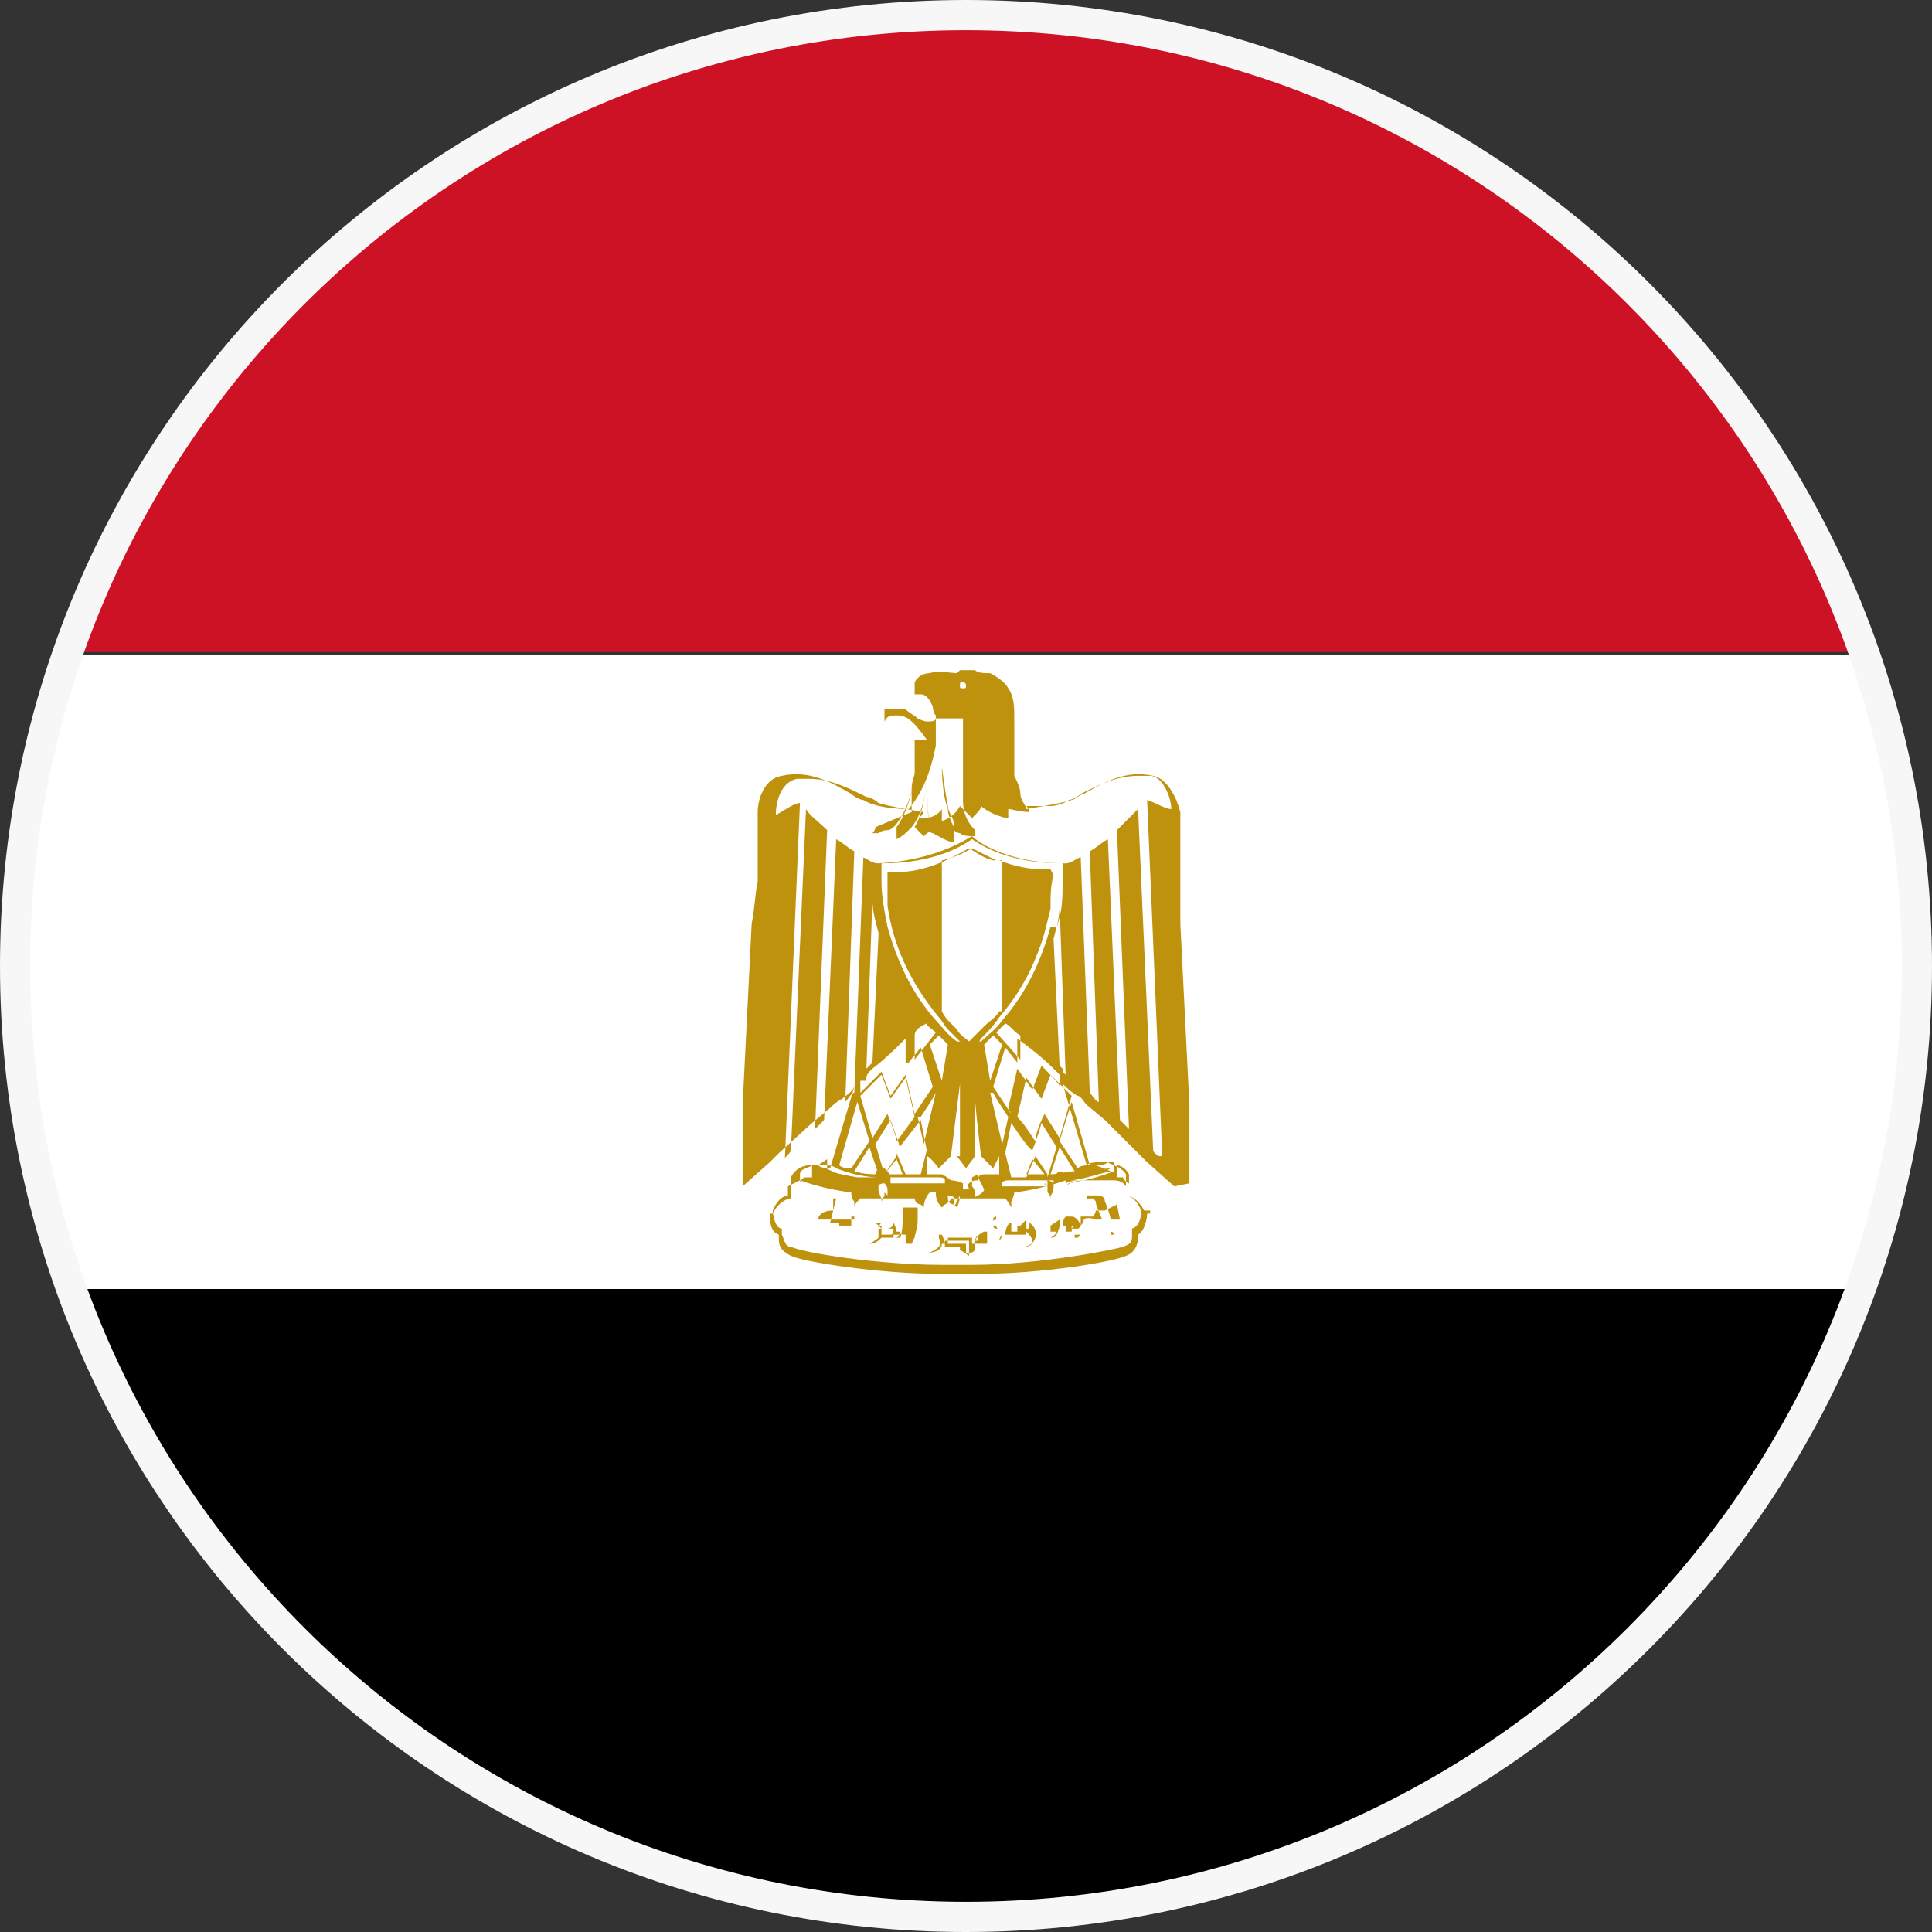 <svg width="64" height="64" viewBox="0 0 64 64" fill="none" xmlns="http://www.w3.org/2000/svg">
<rect x="0" y="0" width="64" height="64" fill="#333333" stroke="none"/>
<g clip-path="url(#clip0_1029_2151)">
<path d="M61.8 21.6H2.2C2.9 19.8 3.7 18 4.6 16.3C10.1 6.9 20.3 0.5 32 0.5C43.7 0.5 53.9 6.9 59.3 16.3C60.3 18 61.1 19.7 61.7 21.6H61.8Z" fill="#CD1225"/>
<path d="M61.8 42.7C61.1 44.5 60.3 46.3 59.4 48C53.9 57.4 43.7 63.8 32.1 63.8C20.5 63.8 10.2 57.4 4.7 48C3.7 46.3 2.9 44.6 2.3 42.7H61.9H61.8Z" fill="black"/>
<path d="M63.6 32.2C63.6 35.9 63 39.4 61.8 42.7H2.2C1 39.4 0.4 35.9 0.4 32.2C0.4 28.5 1 25 2.2 21.7H61.8C63 25 63.6 28.5 63.6 32.2Z" fill="white"/>
<path d="M28.3 40.3H28.2V40.4V40.6H27.8V40.2V40.3V40.5H27.5L27.7 39.7H27.4H27.6V40.1C27.2 40.1 27.1 40.3 27.1 40.4H28.3V40.5V40.1C28.367 40.1 28.367 40.1 28.3 40.1V40.3Z" fill="#BF920D"/>
<path d="M30 40H29.9V40.5C29.9 40.8 29.8 41.1 29.8 41.1V41H29.6V40.9H29.8V40.8H29.7C29.7 40.7 29.6 40.5 29.6 40.5C29.6 40.6 29.5 40.7 29.4 40.7H29.6C29.6 40.833 29.567 40.9 29.5 40.9H29.2V40.6H29.1V41C29.1 41 29 41.1 28.8 41.2C29 41.2 29.1 41.1 29.2 41H29.6C29.7 41 29.8 41 29.8 40.8C29.8 40.9 29.9 40.9 30 40.9V41.2H30.2C30.2 41.2 30.4 40.8 30.4 40.4V40.1V40H30ZM29.2 40.7H29.1C29.1 40.6 29.2 40.5 29.2 40.5H29L29.2 40.7Z" fill="#BF920D"/>
<path d="M30.2 41.1V40.3H30.3V40.2V40.1V41L30.2 41.1Z" fill="#BF920D"/>
<path d="M32.7 41.2V40.8H32.6C32.6 40.8 32.3 40.9 32.3 41.2H32.2V41H31.4V40.8V40.9V41.2H31.3C31.3 41.1 31.2 40.9 31.2 40.9H31.1V41C31.1 41 31.2 41.2 31.1 41.3C31.1 41.3 30.9 41.5 30.7 41.5C31 41.5 31.2 41.4 31.2 41.2C31.2 41.113 31.2 41.113 31.2 41.2H32V41.5H32.1C32.3 41.5 32.3 41.4 32.3 41.2H32.9H32.7ZM31.8 41.4V41.3H31.3V41.1H32.1V41.6L31.8 41.4ZM32.3 41.1C32.3 41.1 32.3 41 32.4 40.9V41.1H32.3Z" fill="#BF920D"/>
<path d="M33.8 40.6H33.7V40.8H33.5V39.9V40.1V40.5C33.4 40.5 33.3 40.7 33.3 40.9H34V40.4L33.8 40.6ZM33.1 41.1C33.1 41.1 33.1 41 33.2 40.9C33.2 41 33.1 41.1 33.1 41.1Z" fill="#BF920D"/>
<path d="M34.1 40.7H34C33.9 40.7 34 40.7 34 40.8C34 40.8 34.2 41 34.2 41.1C34.2 41.3 34 41.3 33.9 41.3C33.9 41.3 34.2 41.3 34.3 41C34.4 40.7 34.1 40.5 34.1 40.5V40.7Z" fill="#BF920D"/>
<path d="M37.1 40.4H36.8C36.8 40.4 36.7 40 36.6 39.8C36.6 39.6 36.4 39.6 36.3 39.6H36V39.7C36 39.8 36 39.7 36.1 39.7H36.2C36.3 39.7 36.2 39.7 36.3 39.8C36.3 40 36.5 40.3 36.5 40.4H36.3C36.1 40.333 35.967 40.333 35.9 40.4C35.9 40.4 35.9 40.5 35.8 40.6C35.8 40.6 35.7 40.3 35.5 40.3H35.3C35.3 40.3 35.2 40.4 35.2 40.6H35.1V40.4L34.8 40.6V40.8H35C35 40.9 34.8 41 34.8 41C34.8 41 35 41 35 40.9C35 40.9 35.1 40.7 35.1 40.6H35.5V40.7H35.7C35.7 40.7 35.8 40.7 35.8 40.5V40.3H36.2C36.2 40.3 36.3 40.2 36.3 40.1H36.6L37 39.9L37.1 40.4ZM35.4 40.6H35.5C35.6 40.6 35.5 40.6 35.5 40.8H35.3V40.6H35.4ZM35.7 41H35.6V40.9H35.8L35.7 41Z" fill="#BF920D"/>
<path d="M33 40.4V40.3C33 40.3 32.9 40.3 32.9 40.4C32.9 40.5 32.9 40.4 33 40.4Z" fill="#BF920D"/>
<path d="M33 40.6H32.9C32.9 40.6 32.9 40.7 33 40.7C33.1 40.7 33 40.7 33 40.6Z" fill="#BF920D"/>
<path d="M36.8 40.8V40.9H36.9C36.9 40.9 36.9 40.8 36.8 40.8Z" fill="#BF920D"/>
<path d="M39.4 39.2V36.6L39.1 30.6V26.9C39 26.5 38.7 25.8 38.2 25.7C37.3 25.5 36.6 25.9 35.9 26.3C35.8 26.3 35.6 26.5 35.5 26.5C35.2 26.6 34.6 26.7 34 26.8C34 26.7 33.8 26.5 33.8 26.3C33.8 26.1 33.7 25.9 33.6 25.7V23.9C33.6 23.4 33.6 23.1 33.4 22.8C33.3 22.6 33 22.4 32.8 22.3C32.6 22.3 32.4 22.3 32.3 22.2H31.8L31.7 22.3C31.5 22.3 31.1 22.2 30.8 22.3C30.6 22.3 30.4 22.4 30.3 22.6V23H30.5C30.7 23 30.8 23.2 30.9 23.4C30.9 23.4 30.9 23.6 31 23.7V24.7C30.9 25.2 30.7 26.1 30.1 26.8C29.5 26.8 28.9 26.7 28.6 26.5C28.5 26.5 28.3 26.4 28.2 26.3C27.5 25.9 26.8 25.5 25.9 25.7C25.3 25.8 25.1 26.5 25.1 26.9V29.2C25 29.7 25 30.1 24.9 30.6L24.6 36.6V39.2V39.3L25.5 38.5L25.8 38.2L26.9 37.2L27.5 36.7C27.6 36.6 27.7 36.5 27.9 36.4C28 36.3 28.2 36.2 28.3 36L27.5 38.7C27.4 38.7 27.2 38.7 27.1 38.6H26.8C26.8 38.6 26.4 38.6 26.2 39V39.7C26.1 39.7 25.8 39.8 25.6 40.2H25.4H25.5C25.5 40.4 25.5 40.8 25.8 40.9V41C25.8 41.2 25.8 41.4 26.2 41.6C26.6 41.8 29.1 42.2 31.2 42.2H32.4C34.5 42.2 36.9 41.8 37.3 41.6C37.6 41.5 37.7 41.2 37.7 41V40.9C37.9 40.8 38 40.4 38 40.2H38.1V40.1H37.9C37.7 39.7 37.4 39.6 37.3 39.6V38.9C37.1 38.6 36.8 38.6 36.7 38.5H36.4C36.3 38.5 36.1 38.5 36 38.6L35.2 35.9C35.3 36 35.5 36.2 35.7 36.3C35.8 36.3 35.9 36.5 36 36.6L36.6 37.1L36.9 37.4L37.7 38.2L38 38.5L38.9 39.3L39.4 39.2ZM31.9 22.6C31.9 22.6 32 22.6 32 22.7C32 22.8 32 22.8 31.9 22.8C31.8 22.8 31.8 22.8 31.8 22.7C31.8 22.6 31.8 22.6 31.9 22.6ZM30.2 26.9V26.6V26.4V26.3V26.1C30.2 25.9 30.3 25.7 30.3 25.6V24.5H30.7C30.2 23.8 30 23.7 29.7 23.7C29.5 23.7 29.4 23.7 29.3 23.9V23.7V23.5H30C30.1 23.6 30.3 23.7 30.4 23.8C30.4 23.8 30.6 23.9 30.7 23.9H30.8C30.8 23.9 31 23.9 31 23.8H31.9V24.7V26.5C31.9 27 32.1 27.3 32.3 27.5V27.7C32.1 27.7 31.9 27.7 31.8 27.6C31.8 27.6 31.7 27.6 31.6 27.5V27.3C31.6 27.1 31.4 26.9 31.4 26.7C31.3 26.2 31.2 25.4 31.2 25.4C31.2 25.4 31.2 26.3 31.4 26.8C31.4 27 31.5 27.2 31.6 27.4V27.9C31.4 27.9 31.1 27.7 30.9 27.6C30.9 27.6 30.8 27.6 30.8 27.5C30.7 27 30.7 25.3 30.7 25.3C30.7 25.3 30.7 26.9 30.8 27.4V27.5C30.8 27.6 30.8 27.5 30.6 27.7L30.4 27.5L30.3 27.4C30.6 26.9 30.7 26.1 30.7 25.2C30.7 26.2 30.6 26.9 30.2 27.4L30.1 27.5C30 27.6 29.9 27.7 29.7 27.8V27.4C30 27 30.2 26.4 30.4 25.3C30.2 26.5 29.9 27.1 29.6 27.4C29.6 27.4 29.5 27.5 29.4 27.5C29.4 27.5 29.2 27.5 29.1 27.6H28.9C28.9 27.6 29 27.5 29 27.4L30.2 26.9ZM29.2 35.6L29.5 36.4L30 35.7L30.3 37C30 37.4 29.8 37.7 29.7 37.8C29.7 37.7 29.6 37.4 29.4 36.9L28.9 37.7L28.5 36.3L29.3 35.5L29.2 35.6ZM34.7 38.9L34.3 38.3L34 39H33.5L33.3 38.2L33.5 37.2C33.9 37.8 34.13 38.1 34.2 38.1C34.2 38.1 34.4 37.6 34.5 37.2L35 38L34.7 39V38.9ZM35.1 38L35.6 38.8C35.3 38.8 35.1 38.9 34.8 38.9L35.1 38ZM34.6 38.9H34L34.2 38.4L34.6 38.9ZM32.5 39.1C32.3 39.1 32.2 39.1 32.1 39.2C32 39.3 32.1 39.3 32.1 39.4H31.9V39.2C31.9 39.2 31.7 39.1 31.5 39.1C31.5 39.1 31.4 39 31.2 38.9H30.7V38.3C30.8 38.3 31.1 38.7 31.1 38.7L31.5 38.3L31.8 35.9V38.3H31.7L32 38.7L32.3 38.3V35.9C32.2 35.9 32.5 38.3 32.5 38.3L32.9 38.7L33.1 38.3V38.9H32.7C32.5 38.9 32.4 38.9 32.4 39.1H32.5ZM32.6 39.4C32.6 39.4 32.6 39.5 32.4 39.6C32.4 39.6 32.3 39.6 32.3 39.7C32.3 39.5 32.3 39.4 32.2 39.3V39.1C32.2 39 32.2 39.1 32.2 39L32.4 38.9V39L32.6 39.4ZM31.8 39.6C31.8 39.6 31.8 39.8 31.7 40L31.6 39.9C31.6 39.9 31.4 39.9 31.4 39.7V39.6C31.4 39.6 31.6 39.6 31.6 39.7V40L31.8 39.6ZM29.7 38.3L29.3 38.9L29 37.9L29.5 37.1C29.6 37.4 29.8 37.9 29.8 38L30.5 37.1L30.7 38.1L30.5 38.9H30L29.7 38.2V38.3ZM29.9 38.9H29.3L29.7 38.4L29.9 38.9ZM29.1 38.9C28.9 38.9 28.6 38.9 28.3 38.8L28.8 38L29.1 38.9ZM30.5 37C30.7 36.7 30.9 36.4 31 36.2L30.6 37.9L30.4 37H30.5ZM31.1 34.3C31.2 34.4 31.3 34.5 31.4 34.6L31.2 35.8L30.8 34.6L31.1 34.3ZM30.3 35.1V34.3C30.3 34.1 30.5 34 30.7 33.9C30.7 34 30.9 34.1 31 34.2L30.3 35.1ZM33.2 34.6L32.8 35.8L32.6 34.6L32.9 34.3L33.2 34.6ZM33 34.2L33.3 33.9C33.5 34 33.6 34.2 33.8 34.3V35.1L33 34.2ZM32.9 36.2C33 36.4 33.2 36.7 33.4 37L33.2 37.9L32.8 36.2H32.9ZM33.5 36.9C33.3 36.6 33.1 36.3 32.9 36L33.3 34.7L33.7 35.2V34.4C34.1 34.7 34.5 35 34.9 35.4L35 35.5L35.1 35.6V36C35.2 36 34.5 35.3 34.5 35.3L34.2 36.1L33.7 35.4L33.4 36.7L33.5 36.9ZM35.2 35.4L35.1 35.3L34.9 31.1C35 30.7 35.1 30.4 35.1 30L35.3 35.6L35.2 35.5V35.4ZM34.8 30.7C34.5 31.8 34 32.9 33.2 33.8C33 34.1 32.7 34.3 32.5 34.5H32.4C32.4 34.5 32.2 34.6 32.1 34.7C32.1 34.7 31.9 34.6 31.8 34.5H31.7C31.4 34.3 31.2 34 31 33.8C30.2 32.9 29.7 31.8 29.4 30.7C29.3 30.2 29.2 29.7 29.2 29.2V28.6C31 28.6 31.9 28 32.2 27.8C32.5 28 33.4 28.6 35.2 28.6V29.2C35.2 29.7 35.2 30.2 35 30.7H34.8ZM29.1 31L28.9 35.2L28.8 35.3L28.7 35.4L28.9 29.8C28.9 30.2 29 30.5 29.1 30.9V31ZM28.7 35.7C28.7 35.7 28.7 35.6 28.8 35.5C28.9 35.4 28.8 35.5 28.9 35.4C29.3 35.1 29.7 34.7 30 34.4V35.2H30.1L30.5 34.7L30.9 36C30.7 36.3 30.5 36.6 30.3 36.9L30 35.6L29.5 36.3L29.2 35.5L28.5 36.2V35.8H28.7V35.7ZM28.4 36.5L28.8 37.8L28.2 38.7C28.1 38.7 27.9 38.7 27.8 38.6L28.4 36.5ZM27.1 38.6H27.3C27.4 38.6 27.6 38.6 27.7 38.7C28.2 38.9 28.7 39 29.1 39H31.1C31.233 39 31.3 39.033 31.3 39.1V39.2H29.5V39C29.5 38.9 29.4 38.8 29.3 38.7H29.2C29.1 38.7 29 38.8 29 38.9V39H28.4C27.8 38.9 27.4 38.8 27.4 38.7V38.4L27.1 38.6ZM29.3 39.5V39.6L29.2 39.8V39.7C29.2 39.7 29.1 39.5 29.1 39.4V39.3C29.1 39.3 29.1 39.2 29.3 39.2C29.3 39.2 29.4 39.3 29.4 39.4V39.6L29.3 39.5ZM26.5 38.9C26.5 38.7 26.8 38.7 26.9 38.6V39H26.7C26.6 39 26.5 39.1 26.5 39.2V39.1V38.9ZM37 38.6C37.1 38.6 37.3 38.7 37.4 38.9V39.2C37.4 39.2 37.3 39.2 37.2 39H37V38.6ZM36.9 39.1C37.2 39.1 37.3 39.3 37.3 39.3V39.6C37.3 39.6 37.6 39.6 37.8 40.1C37.8 40.2 37.8 40.6 37.5 40.7V40.9C37.5 41.1 37.5 41.2 37.2 41.3C36.9 41.4 34.4 41.9 32.2 41.9H31.2C29.1 41.9 26.6 41.5 26.2 41.3C26 41.3 26 41.1 25.9 40.9V40.7C25.7 40.7 25.6 40.3 25.6 40.1C25.8 39.6 26.1 39.6 26.1 39.6V39.3C26.1 39.3 26.3 39.2 26.5 39.1C26.5 39.1 27.3 39.4 28.2 39.5C28.2 39.6 28.2 39.7 28.3 39.8V40C28.3 39.9 28.4 39.8 28.5 39.7H30.3C30.3 39.8 30.4 39.9 30.5 39.9L30.6 40C30.6 39.8 30.7 39.6 30.8 39.5H31C31 39.6 31 39.8 31.2 40L31.3 39.9C31.3 39.9 31.5 39.8 31.5 39.7H33.3C33.3 39.7 33.4 39.8 33.5 40V39.8C33.5 39.8 33.6 39.6 33.6 39.5C34.5 39.4 35.3 39.1 35.3 39.1H36.9ZM34.6 39.3C34.6 39.3 34.6 39.2 34.7 39.1C34.7 39.1 34.8 39.1 34.9 39.2V39.3C34.9 39.4 34.9 39.5 34.8 39.6V39.7C34.8 39.7 34.8 39.6 34.7 39.5V39.1L34.6 39.3ZM36.3 38.6C36.4 38.6 36.6 38.6 36.7 38.5H36.9V38.8C36.9 38.8 36.4 39 35.9 39.1C35.7 39.1 35.5 39.1 35.3 39.2V39C35.3 38.9 35.2 38.8 35.1 38.8C35.1 38.8 34.9 38.9 34.9 39.1V39.3H33.2V39.2C33.2 39.2 33.2 39.1 33.4 39.1H35.4C35.8 39.1 36.3 38.9 36.8 38.8L36.3 38.6ZM36.1 38.6C36 38.6 35.8 38.6 35.7 38.7L35.1 37.8L35.5 36.5L36.1 38.6ZM35.5 36.3L35.1 37.7L34.6 36.9C34.4 37.3 34.3 37.6 34.3 37.8C34.2 37.7 34 37.3 33.7 37L34 35.7L34.5 36.4L34.8 35.6L35.6 36.4L35.5 36.3ZM38.4 38.3C38.4 38.3 38.2 38.2 38.2 38.1L37.7 26.8C37.5 27 37.3 27.2 37 27.5L37.4 37.4L37.1 37.1L36.7 27.8C36.5 27.9 36.3 28.1 36.1 28.2L36.4 36.5C36.3 36.5 36.2 36.3 36.1 36.2L35.8 28.4C35.7 28.4 35.5 28.6 35.3 28.6C33.4 28.6 32.4 27.9 32.2 27.7C32 27.8 31 28.5 29.1 28.6C28.9 28.6 28.8 28.5 28.6 28.4L28.3 36.2C28.2 36.2 28.1 36.4 28 36.5L28.3 28.2C28.1 28.1 27.9 27.9 27.7 27.8L27.3 37.1L27 37.4L27.4 27.5C27.1 27.2 26.8 27 26.7 26.8L26.2 38.1C26.2 38.2 26 38.3 26 38.4L26.5 26.6C26.3 26.6 25.9 26.9 25.7 27C25.7 26.5 25.9 25.9 26.4 25.8H26.8C27.5 25.8 28.1 26.1 28.7 26.4C28.8 26.4 29 26.5 29.1 26.6C29.4 26.7 30 26.8 30.6 26.9C30.6 26.9 30.5 27.1 30.4 27.1H30.5C30.7 27.1 31 27.1 31.2 26.8V27.2C31.5 27.1 31.7 26.9 31.8 26.7C31.9 26.8 32.1 27 32.2 27.1C32.4 26.9 32.5 26.8 32.5 26.7C32.7 26.9 33.2 27.1 33.4 27.1V26.8C33.5 26.8 33.8 26.9 34.1 26.9C34.1 26.9 34.1 26.8 34 26.7H34.8C35 26.7 35.3 26.6 35.4 26.5C35.5 26.5 35.7 26.4 35.8 26.3C36.4 26 37 25.7 37.7 25.7C38.4 25.7 37.9 25.7 38.1 25.7C38.5 25.7 38.8 26.4 38.8 26.8C38.6 26.8 38.3 26.6 38 26.5L38.5 38.3H38.4Z" fill="#BF920D"/>
<path d="M27.2 38.7C27.2 38.7 27.5 38.7 27.7 38.9C27.5 38.8 27.2 38.7 27.2 38.7Z" fill="#BF920D"/>
<path d="M28 39C28.1 39 28.4 39 28.5 39.1C28.4 39.1 28 39 27.9 38.9L28 39Z" fill="#BF920D"/>
<path d="M36.3 38.9C36.4 38.9 36.8 38.7 36.8 38.7C36.8 38.7 36.4 38.7 36.3 38.9Z" fill="#BF920D"/>
<path d="M35.4 39.2C35.5 39.2 35.8 39.1 35.9 39.1C35.9 39.1 35.5 39.1 35.3 39.3L35.4 39.2Z" fill="#BF920D"/>
<path d="M34.8 28.8H34.6C34.1 28.8 33.6 28.7 33.1 28.5H32.9C32.5 28.4 32.3 28.2 32.1 28.1C31.9 28.2 31.6 28.4 31.1 28.6C30.6 28.8 30.1 28.9 29.6 28.9H29.4V30C29.6 31.4 30.2 32.6 31.1 33.7C31.2 33.8 31.3 34 31.4 34.1L31.7 34.4L32.1 34.8C32.2 34.7 32.4 34.6 32.5 34.4C32.7 34.2 32.9 34 33.1 33.7C33.7 33 34.1 32.3 34.4 31.5C34.6 31 34.7 30.5 34.8 30.1C34.8 29.7 34.8 29.3 34.9 29L34.8 28.8ZM33.1 33.5C33 33.7 32.8 33.8 32.6 34L32.5 34.1L32.1 34.5C32 34.4 31.8 34.3 31.7 34.1L31.5 33.9C31.4 33.8 31.3 33.7 31.2 33.5V28.5C31.7 28.4 32 28.2 32.2 28.1L33 28.5H33.2V33.5H33.1Z" fill="#BF920D"/>
<path d="M32 0.5C49.4 0.5 63.5 14.6 63.5 32C63.5 49.4 49.4 63.5 32 63.5C14.6 63.5 0.5 49.4 0.5 32C0.5 14.6 14.6 0.5 32 0.5Z" stroke="#F7F7F7"/>
</g>
<defs>
<clipPath id="clip0_1029_2151">
<rect width="64" height="64" fill="white"/>
</clipPath>
</defs>
</svg>

